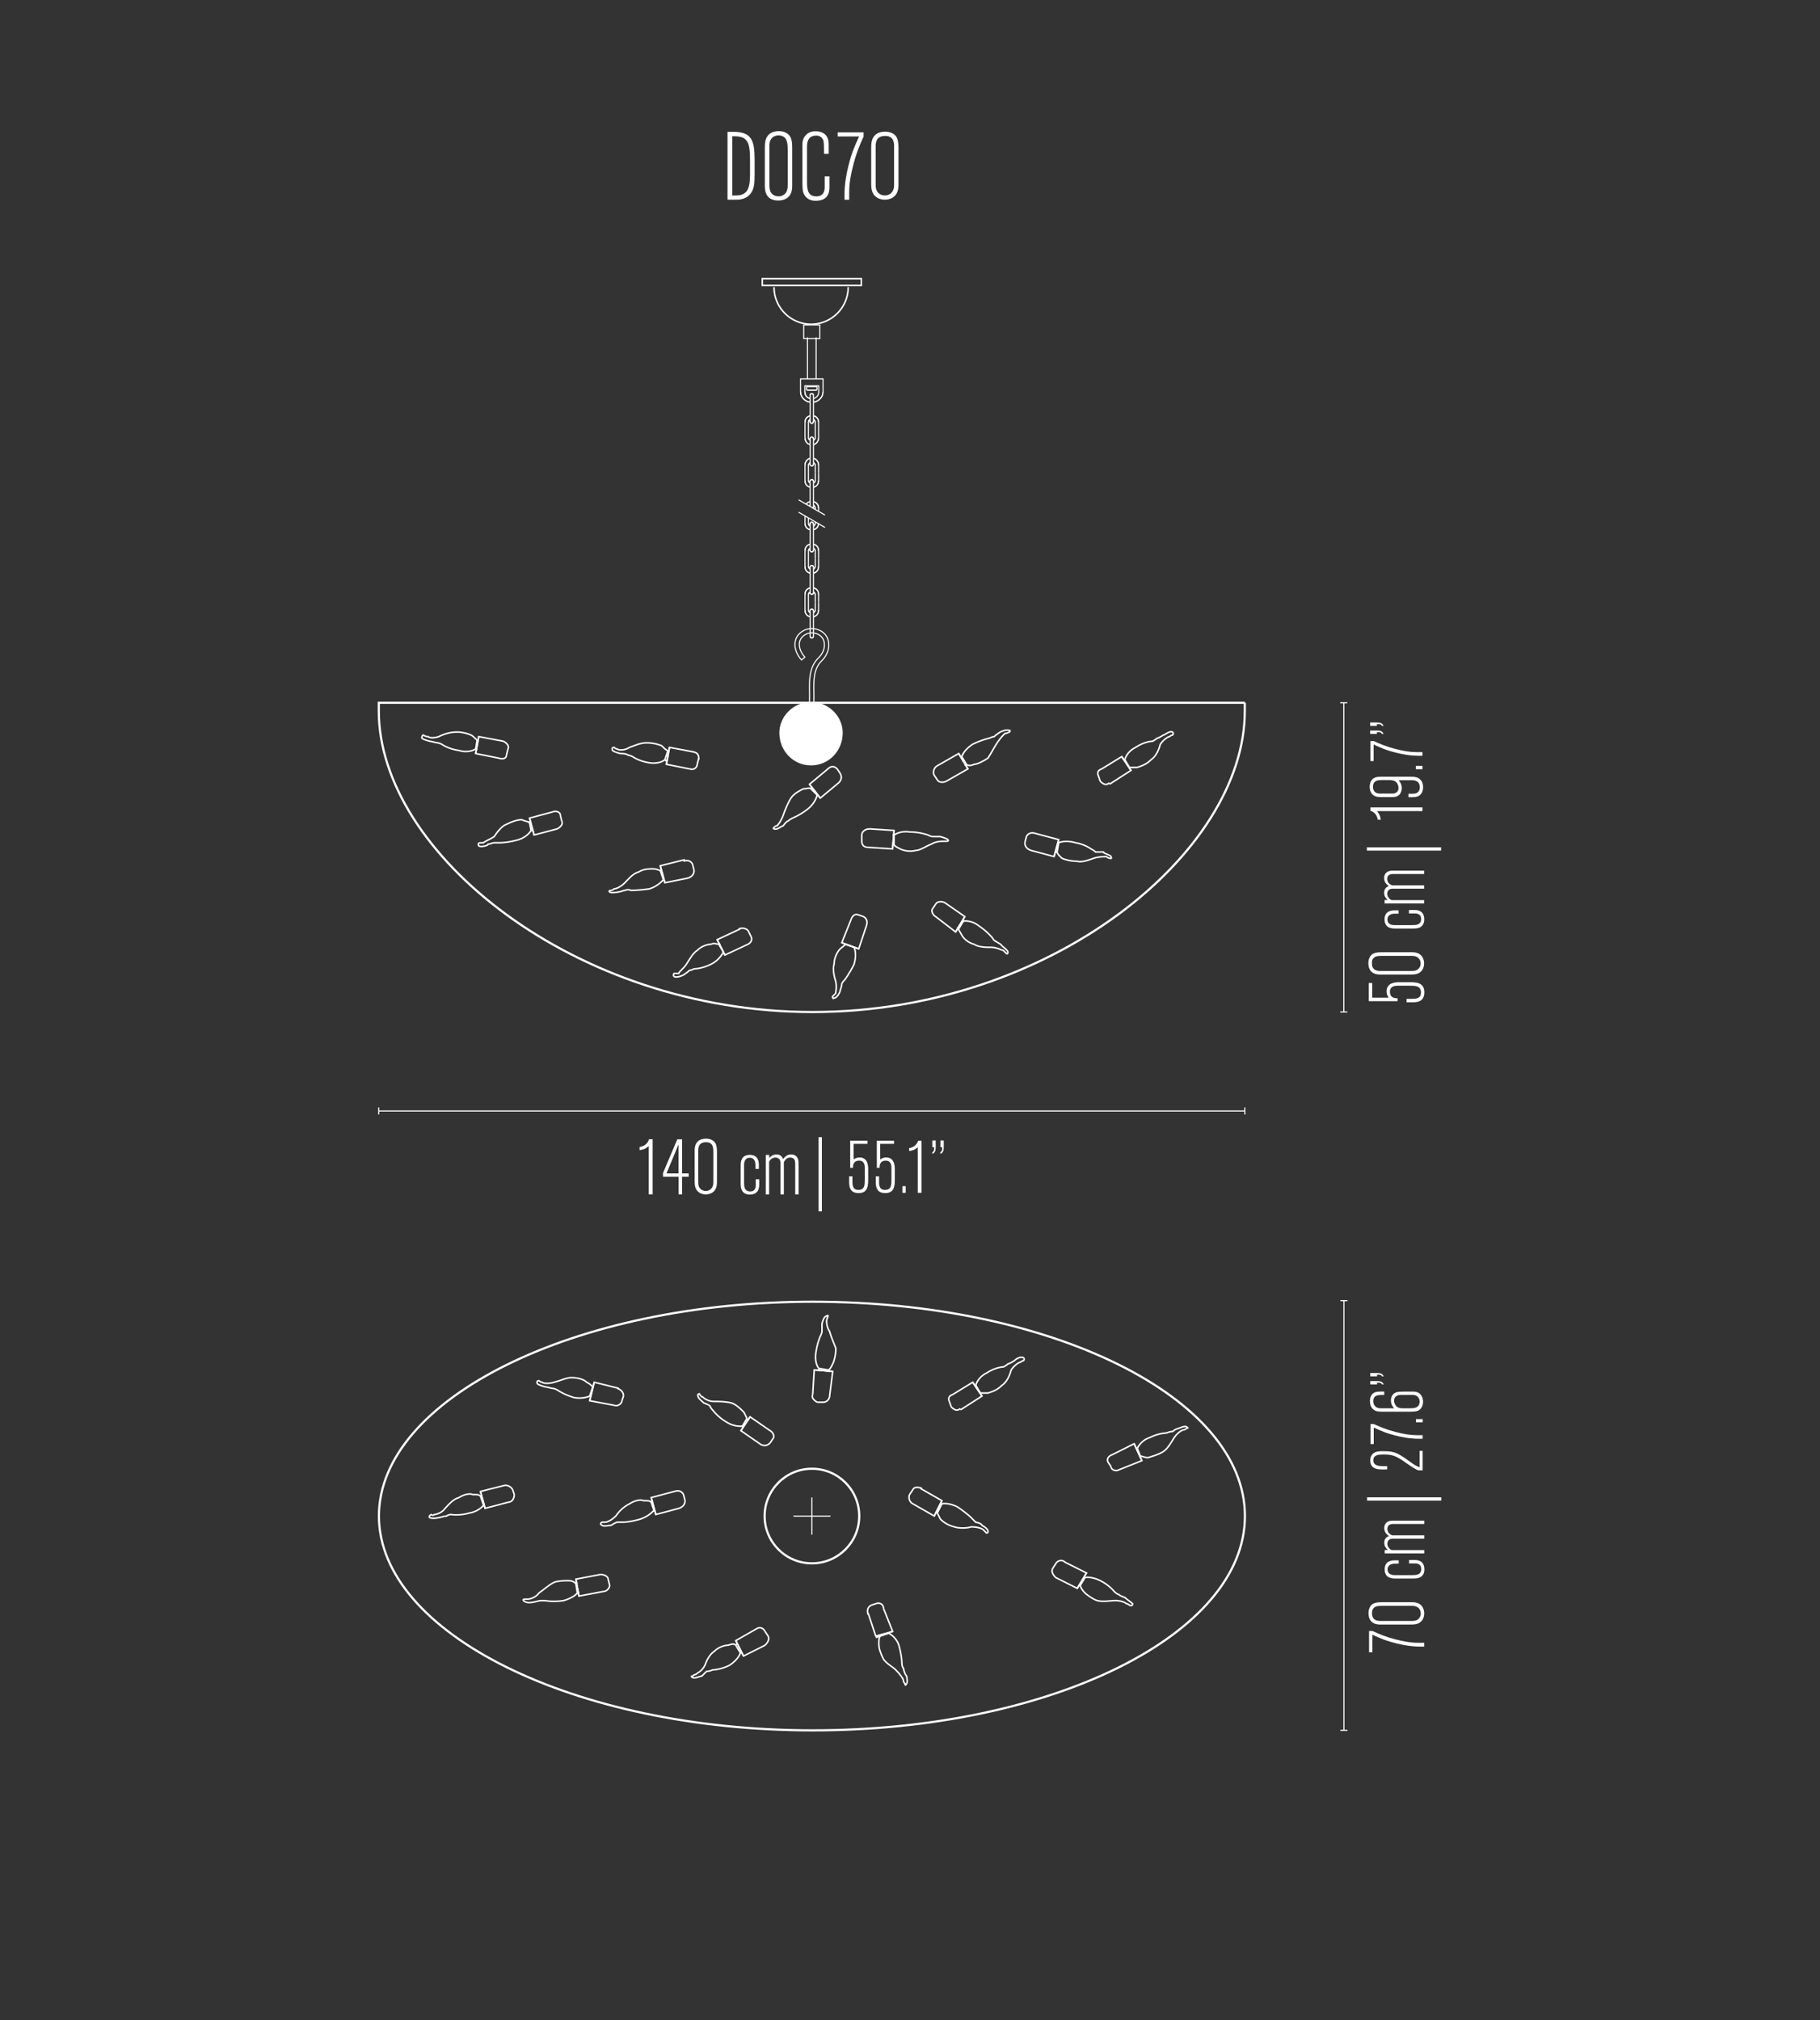 <svg xmlns="http://www.w3.org/2000/svg" viewBox="0 0 417 462.91"><rect x="0" y="0" width="417" height="462.91" fill="#333333" stroke="none"/><defs><style>      .cls-1, .cls-2, .cls-3, .cls-4, .cls-5, .cls-6, .cls-7, .cls-8 {        fill: none;      }      .cls-1, .cls-2, .cls-4, .cls-9, .cls-5, .cls-6, .cls-7, .cls-8 {        stroke: #fff;      }      .cls-1, .cls-2, .cls-5, .cls-6, .cls-8 {        stroke-miterlimit: 10;      }      .cls-1, .cls-9, .cls-5 {        fill-rule: evenodd;      }      .cls-1, .cls-9, .cls-6 {        stroke-width: .35px;      }      .cls-10, .cls-9 {        fill: #fff;      }      .cls-2, .cls-5 {        stroke-width: .5px;      }      .cls-4, .cls-7, .cls-8 {        stroke-width: .25px;      }      .cls-7 {        stroke-linecap: round;        stroke-linejoin: round;      }    </style></defs><g id="Drawings"><g><path class="cls-5" d="M186.21,396.5c54.63,0,99.03-21.94,99.03-49.11s-44.41-49.11-99.03-49.11-99.39,22.29-99.39,49.11,44.76,49.11,99.39,49.11Z"></path><g><path class="cls-1" d="M117.48,341.4h0c-.36-.71-1.06-1.06-1.76-1.06M117.83,342.46h0c0,.7-.35,1.76-1.41,1.76M116.42,344.23l-5.28,1.4-1.06-3.87,5.64-1.42M117.83,342.46l-.35-1.06"></path><line class="cls-6" x1="110.08" y1="341.76" x2="111.14" y2="345.63"></line><line class="cls-6" x1="110.79" y1="344.92" x2="110.08" y2="342.81"></line><line class="cls-6" x1="110.08" y1="342.81" x2="110.43" y2="342.81"></line><path class="cls-1" d="M110.79,344.92s-1.06,1.41-3.18,1.77c-2.47.7-4.23.35-4.23.35,0,0-.71,0-1.06.36-.71,0-1.41.35-1.76.35,0,0-1.41.35-2.12,0-.35-.35.36-.7.36-.7,0,0,.35.36.7,0,.35,0,1.76-.35,2.47-1.41.7-.7,1.76-2.11,3.17-2.47,1.06-.7,2.47-1.05,3.17-.7,1.05,0,1.41,0,1.76.35"></path></g><g><path class="cls-1" d="M156.6,342.46h0c-.35-.7-1.06-1.06-2.11-.7M156.96,343.87h0c0,.7-.36,1.41-1.41,1.76M155.55,345.63l-5.29,1.41-1.05-3.88,5.29-1.4M156.96,343.87l-.36-1.41"></path><line class="cls-6" x1="149.2" y1="343.16" x2="150.26" y2="347.04"></line><line class="cls-6" x1="149.91" y1="346.34" x2="149.2" y2="344.23"></line><line class="cls-6" x1="149.2" y1="344.23" x2="149.56" y2="343.87"></line><line class="cls-6" x1="149.91" y1="346.34" x2="149.91" y2="345.98"></line><path class="cls-1" d="M149.91,345.98s-1.06,1.41-3.17,2.11c-2.47.71-3.88.71-3.88.71h-1.41c-.36,0-1.41.71-1.41.71-.35,0-1.77.35-2.12,0-.7-.35,0-.71,0-.71h.71c.71,0,1.76-.71,2.47-1.41.71-1.06,1.76-2.12,3.17-2.82,1.06-.7,2.47-1.06,3.18-.7,1.05,0,1.4,0,1.76.36"></path></g><g><path class="cls-1" d="M139.33,361.84h0c0-.7-1.06-1.06-1.76-1.06M139.69,363.26h0c0,.7-.71,1.41-1.42,1.41M138.27,364.67l-5.63,1.06-.7-3.88,5.64-1.06M139.69,363.26l-.36-1.41"></path><line class="cls-6" x1="131.94" y1="361.84" x2="132.64" y2="365.72"></line><line class="cls-6" x1="132.28" y1="365.02" x2="131.94" y2="362.9"></line><line class="cls-6" x1="131.94" y1="362.9" x2="132.28" y2="362.55"></line><line class="cls-6" x1="132.28" y1="365.02" x2="132.64" y2="364.67"></line><path class="cls-1" d="M132.28,365.02s-.7,1.05-3.17,1.76c-2.47.36-4.23,0-4.23,0h-1.05c-.35,0-1.41.36-1.76.36,0,0-1.41.35-2.12-.36-.35-.35.36-.35.36-.35h.71c.35,0,1.76-.36,2.47-1.41,1.05-.71,2.11-1.76,3.52-2.47,1.05-.35,2.47-.35,3.17-.35,1.06,0,1.41.35,1.77.7"></path></g><g><path class="cls-1" d="M177.15,329.59h0c.36-.35,0-1.41-.7-1.76M176.44,330.65h0c-.7.7-1.41.7-2.11.35M174.33,331l-4.58-3.17,2.11-3.17,4.58,3.17M176.44,330.65l.7-1.06"></path><line class="cls-6" x1="171.86" y1="324.66" x2="169.75" y2="327.83"></line><line class="cls-6" x1="170.1" y1="326.77" x2="171.15" y2="325.01"></line><line class="cls-6" x1="171.15" y1="325.01" x2="171.15" y2="325.36"></line><line class="cls-6" x1="170.1" y1="326.77" x2="170.1" y2="327.12"></line><path class="cls-1" d="M170.1,326.77s-1.76.36-3.88-1.06c-1.76-1.05-2.82-2.47-2.82-2.47,0,0-.7-.7-.7-1.05-.35-.36-1.41-.7-1.41-.7-.36-.36-1.41-1.06-1.41-1.76,0-.36.35-.36.35-.36,0,0,.35.7.7.7.36.35,1.41,1.06,2.47,1.06,1.42,0,2.82,0,4.23.36,1.06.35,2.12,1.41,2.82,2.11.35.71.7,1.41.7,1.41"></path></g><g><path class="cls-1" d="M188.68,321.31h0c.7,0,1.4-.7,1.4-1.41M187.26,321.31h0c-.7-.35-1.4-1.05-1.05-1.76M186.21,319.55l.35-5.64,4.23.35-.71,5.64M187.26,321.31h1.42"></path><line class="cls-6" x1="190.79" y1="314.26" x2="186.56" y2="313.91"></line><line class="cls-6" x1="187.62" y1="313.56" x2="189.73" y2="313.91"></line><line class="cls-6" x1="189.73" y1="313.91" x2="189.73" y2="314.26"></line><line class="cls-6" x1="187.62" y1="313.56" x2="187.62" y2="313.91"></line><path class="cls-1" d="M187.62,313.56s-1.05-1.06-.7-3.53c.35-2.47,1.05-3.87,1.05-3.87,0,0,.36-.7.36-1.06v-1.76s.36-1.76,1.06-1.76c.35-.36.35,0,.35,0,0,0-.35.7-.35,1.06s0,1.41.7,2.47c.36,1.41,1.06,2.82,1.42,3.87,0,1.42-.35,2.82-.71,3.53-.35.71-.71,1.41-1.06,1.41"></path></g><g><path class="cls-1" d="M175.28,373.82h0c-.35-.7-1.06-1.05-1.76-.7M175.99,374.89h0c.35.7,0,1.4-.71,2.11M175.28,377l-4.93,2.47-1.77-3.53,4.94-2.82M175.99,374.89l-.71-1.06"></path><line class="cls-6" x1="168.58" y1="375.94" x2="170.35" y2="379.47"></line><line class="cls-6" x1="169.64" y1="378.76" x2="168.58" y2="377"></line><line class="cls-6" x1="168.58" y1="377" x2="168.94" y2="376.65"></line><line class="cls-6" x1="169.64" y1="378.76" x2="170" y2="378.76"></line><path class="cls-1" d="M169.64,378.76s-.36,1.41-2.47,2.82c-2.11,1.06-3.88,1.06-3.88,1.06,0,0-.7.35-1.41.35-.36.35-1.05,1.05-1.05,1.05-.36,0-1.77.7-2.12.36-.7-.36,0-.36,0-.36,0,0,.35-.35.7-.35.35-.35,1.41-.7,2.11-2.12.36-1.05,1.06-2.47,2.12-3.17,1.06-1.05,2.47-1.41,3.17-1.41,1.06-.35,1.42-.35,1.76,0"></path></g><g><path class="cls-1" d="M199.6,367.84h0c-.7.35-1.05,1.05-.7,2.12M200.66,367.48h0c.71-.35,1.76,0,1.76,1.05M202.42,368.54l2.11,5.29-3.88,1.06-1.76-5.29M200.66,367.48l-1.06.35"></path><line class="cls-6" x1="200.66" y1="375.24" x2="204.54" y2="373.82"></line><line class="cls-6" x1="203.83" y1="374.18" x2="201.72" y2="374.89"></line><line class="cls-6" x1="203.83" y1="374.18" x2="203.48" y2="374.18"></line><path class="cls-1" d="M203.48,374.18s1.76.71,2.47,2.82c.7,2.47.7,4.23.7,4.23,0,0,0,.7.36,1.06,0,.36.35,1.41.7,1.76,0,0,.35,1.42,0,1.77-.36.7-.36,0-.36,0,0,0-.35-.35-.35-.71s-.7-1.41-1.77-2.47c-.7-.71-2.11-1.41-2.82-2.47-.7-1.41-1.05-2.47-1.05-3.53,0-.7,0-1.41.35-1.76"></path></g><g><path class="cls-1" d="M241.19,359.38h0c-.36.7,0,1.4.7,2.11M241.9,358.31h0c.35-.7,1.41-1.05,2.12-.35M244.01,357.97l4.93,2.47-2.12,3.52-4.93-2.47M241.9,358.31l-.7,1.07"></path><line class="cls-6" x1="246.83" y1="363.96" x2="248.95" y2="360.43"></line><line class="cls-6" x1="248.59" y1="361.49" x2="247.53" y2="363.26"></line><line class="cls-6" x1="247.53" y1="363.26" x2="247.18" y2="363.26"></line><line class="cls-6" x1="248.59" y1="361.49" x2="248.24" y2="361.49"></line><path class="cls-1" d="M248.59,361.49s1.41-.35,3.52.71c2.11,1.06,3.17,2.47,3.17,2.47,0,0,.71.7,1.06.7.35.36,1.41.7,1.41.7.35.36,1.41,1.06,1.76,1.41,0,.7-.7.35-.7.35,0,0-.36-.35-.71-.35-.35-.35-1.41-.71-2.47-.71-1.41,0-2.82.36-4.23,0-1.06-.35-2.47-1.41-2.82-1.76-.7-.71-1.06-1.41-1.06-1.76"></path></g><g><path class="cls-1" d="M142.86,319.9h0c0-.7-.36-1.4-1.41-1.76M142.5,320.96h0c0,.7-1.05,1.4-1.76,1.05M140.74,322.02l-5.64-1.05,1.05-4.24,5.64,1.41M142.5,320.96l.36-1.06"></path><line class="cls-6" x1="136.16" y1="316.73" x2="135.11" y2="320.96"></line><line class="cls-6" x1="135.11" y1="319.9" x2="135.81" y2="317.79"></line><line class="cls-6" x1="135.11" y1="319.9" x2="135.45" y2="319.9"></line><path class="cls-1" d="M135.11,319.9s-1.41.71-3.53.36c-2.47-.71-3.88-1.76-3.88-1.76,0,0-.7-.36-1.05-.36s-1.41-.36-1.77-.36c0,0-1.4-.35-1.76-.71-.35-.7.36-.7.36-.7,0,0,.35.35.7.35.35.35,1.76.35,2.82,0,1.41-.35,2.82-1.05,3.88-1.05,1.41,0,2.82.35,3.53,1.05.7.35,1.05.71,1.4,1.06"></path></g><g><path class="cls-1" d="M254.58,336.12h0c0,.7,1.06,1.06,1.77.7M253.88,335.05h0c-.35-.7,0-1.4,1.06-1.76M254.93,333.29l4.93-2.47,1.76,3.88-5.28,2.11M253.88,335.05l.7,1.06"></path><line class="cls-6" x1="261.63" y1="334.71" x2="259.87" y2="330.83"></line><line class="cls-6" x1="260.58" y1="331.89" x2="261.28" y2="333.65"></line><line class="cls-6" x1="260.58" y1="331.89" x2="260.22" y2="331.89"></line><path class="cls-1" d="M260.58,331.89s.71-1.77,2.82-2.47c2.11-1.06,3.88-1.06,3.88-1.06,0,0,.7-.35,1.41-.35.36-.36,1.06-.71,1.41-.71,0,0,1.41-.7,1.76-.35.7.35,0,.35,0,.35,0,0-.35.36-.71.36s-1.41.7-2.11,1.76c-.7,1.06-1.42,2.47-2.46,3.17-1.06.71-2.47,1.06-3.53,1.42-.71,0-1.41-.36-1.76-.36"></path></g><g><path class="cls-1" d="M208.41,342.46h0c-.36.7,0,1.76.71,2.11M209.12,341.4h0c.35-.71,1.05-.71,2.11-.36M210.88,341.05l4.93,2.82-1.76,3.52-4.93-2.82M209.12,341.4l-.71,1.06"></path><line class="cls-6" x1="214.05" y1="347.39" x2="215.81" y2="343.87"></line><line class="cls-6" x1="215.81" y1="344.58" x2="214.76" y2="346.69"></line><line class="cls-6" x1="214.76" y1="346.69" x2="214.4" y2="346.34"></line><line class="cls-6" x1="215.81" y1="344.58" x2="215.46" y2="344.58"></line><path class="cls-1" d="M215.81,344.58s1.42-.35,3.53.7c2.11,1.41,3.17,2.47,3.17,2.47,0,0,.7.71,1.05,1.06.35,0,1.42.36,1.42.71,0,0,1.41.7,1.41,1.41,0,.35-.36.35-.36.35,0,0-.35-.35-.7-.71-.35-.35-1.41-.7-2.81-.7-1.06.35-2.82.35-3.88,0-1.41-.35-2.47-1.06-3.17-1.76-.36-.7-.7-1.4-.7-1.4"></path></g><g><path class="cls-1" d="M217.93,322.37h0c.7.71,1.41,1.06,2.12.36M217.58,321.31h0c-.35-.7-.35-1.41.7-1.76M218.28,319.55l4.59-2.82,2.12,3.17-4.93,3.17M217.58,321.31l.36,1.06"></path><line class="cls-6" x1="224.98" y1="319.9" x2="222.86" y2="316.73"></line><line class="cls-6" x1="223.57" y1="317.44" x2="224.63" y2="319.2"></line><path class="cls-1" d="M223.57,317.44s.35-1.76,2.47-2.82c2.12-1.4,3.88-1.4,3.88-1.4,0,0,.7-.36,1.06-.71.35,0,1.41-.71,1.41-.71.35-.36,1.4-1.05,2.11-.7.36.35,0,.7,0,.7,0,0-.35,0-.71.35-.35,0-1.4.71-2.11,1.76-.35,1.41-1.06,2.82-2.11,3.53-1.05,1.06-2.11,1.41-3.17,1.76h-1.76"></path></g><g><path class="cls-2" d="M196.87,347.39c0,5.99-4.85,10.84-10.84,10.84s-10.84-4.85-10.84-10.84,4.86-10.84,10.84-10.84,10.84,4.85,10.84,10.84Z"></path><g><line class="cls-8" x1="186.03" y1="351.65" x2="186.03" y2="343.14"></line><line class="cls-8" x1="190.28" y1="347.4" x2="181.78" y2="347.4"></line></g></g></g><g><path class="cls-5" d="M285.21,161.03h0v1.92c0,32.37-44.41,68.95-99.03,68.95s-99.39-36.58-99.39-68.95v-1.92h198.43Z"></path><g><path class="cls-1" d="M252.08,179.01h0c.71.71,1.41,1.06,2.11.35M251.73,177.95h0c-.35-.7-.35-1.41.7-1.76M252.43,176.19l4.58-2.82,2.12,3.17-4.94,3.17M251.73,177.95l.35,1.06"></path><line class="cls-6" x1="259.13" y1="176.54" x2="257.01" y2="173.37"></line><line class="cls-6" x1="257.72" y1="174.08" x2="258.78" y2="175.83"></line><path class="cls-1" d="M257.72,174.08s.35-1.76,2.47-2.82c2.11-1.41,3.88-1.41,3.88-1.41,0,0,.7-.35,1.05-.7.36,0,1.42-.71,1.42-.71.35,0,1.4-1.05,2.11-.7.36.35,0,.7,0,.7,0,0-.35,0-.7.36-.36,0-1.4.71-2.11,1.76-.35,1.41-1.06,2.82-2.11,3.53-1.06,1.06-2.12,1.41-3.17,1.76h-1.76"></path></g><g><path class="cls-1" d="M234.82,193.11h0c0,.7.35,1.41,1.41,1.76M235.17,191.69h0c.36-.7,1.06-1.05,2.11-.7M237.28,190.99l5.29,1.41-1.06,3.88-5.28-1.41M235.17,191.69l-.35,1.41"></path><line class="cls-6" x1="241.51" y1="196.28" x2="242.57" y2="192.4"></line><line class="cls-6" x1="242.57" y1="193.11" x2="242.21" y2="195.22"></line><line class="cls-6" x1="242.21" y1="195.22" x2="241.86" y2="195.22"></line><line class="cls-6" x1="242.57" y1="193.11" x2="242.21" y2="193.11"></line><path class="cls-1" d="M242.57,193.11s1.41-.71,3.88,0c2.11.35,3.52,1.41,3.52,1.41,0,0,.71.35,1.06.71h1.76c0,.35,1.76.7,1.76,1.06.35.7-.35.35-.35.35,0,0-.35,0-.7-.35-.36,0-1.77,0-2.82.35-1.06.36-2.82,1.06-3.88.71-1.41,0-2.81-.35-3.52-.71-.71-.7-1.06-1.05-1.06-1.4"></path></g><g><path class="cls-1" d="M197.45,192.4v.36c0,.7.36,1.4,1.42,1.4M197.45,191.34h0c0-.7.71-1.4,1.77-1.4M199.22,189.93l5.63.36-.35,4.23-5.64-.36M197.45,191.34v1.42"></path><line class="cls-6" x1="204.5" y1="194.51" x2="204.85" y2="190.29"></line><line class="cls-6" x1="204.85" y1="191.34" x2="204.85" y2="193.46"></line><line class="cls-6" x1="204.85" y1="193.46" x2="204.5" y2="193.46"></line><line class="cls-6" x1="204.85" y1="191.34" x2="204.5" y2="191.34"></line><path class="cls-1" d="M204.85,191.34s1.41-1.05,3.53-.7c2.47,0,4.23.7,4.23.7,0,0,.7.36,1.05.36h1.77s1.41.36,1.76.71c.35.36-.35.36-.35.36h-.71c-.35,0-1.76,0-2.82.7-1.05.36-2.47,1.41-3.53,1.41-1.41.36-2.82,0-3.52-.35-.71-.36-1.41-.7-1.41-1.06"></path></g><g><path class="cls-1" d="M213.66,208.27h0c-.35.35,0,1.4.71,1.76M214.37,207.2h0c.36-.7,1.41-.7,2.11-.36M216.48,206.85l4.58,3.18-2.11,3.52-4.58-3.52M214.37,207.2l-.71,1.06"></path><line class="cls-6" x1="218.95" y1="213.55" x2="221.07" y2="210.02"></line><line class="cls-6" x1="220.72" y1="211.08" x2="219.66" y2="212.84"></line><line class="cls-6" x1="219.66" y1="212.84" x2="219.31" y2="212.49"></line><line class="cls-6" x1="220.72" y1="211.08" x2="220.72" y2="210.73"></line><path class="cls-1" d="M220.72,211.08s1.76-.35,3.52,1.05c2.11,1.41,3.17,2.82,3.17,2.82,0,0,.36.7.7.7.36.35,1.41.71,1.41,1.06,0,0,1.41,1.06,1.41,1.41,0,.71-.36.36-.36.36,0,0-.35-.36-.7-.71-.35,0-1.41-.7-2.82-.7-1.06,0-2.82,0-3.88-.7-1.41-.36-2.47-1.41-2.82-2.12-.35-.7-.7-1.05-.7-1.41"></path></g><g><path class="cls-1" d="M196.75,209.67h0c-.7-.35-1.41,0-1.77,1.06M197.8,210.02h0c.71.35,1.06,1.06.71,2.11M198.51,212.14l-1.76,5.29-3.88-1.41,2.11-5.28M197.8,210.02l-1.05-.36"></path><line class="cls-6" x1="192.87" y1="216.01" x2="196.75" y2="217.42"></line><line class="cls-6" x1="195.69" y1="217.07" x2="193.58" y2="216.37"></line><line class="cls-6" x1="193.58" y1="216.37" x2="193.93" y2="216.37"></line><path class="cls-1" d="M195.69,217.07s.71,1.41,0,3.88c-1.05,2.11-2.11,3.52-2.11,3.52,0,0-.71.7-.71,1.05s-.36,1.41-.36,1.41c0,.36-.7,1.77-1.4,1.77-.36.35-.36-.36-.36-.36,0,0,.36-.35.71-.71,0-.35.35-1.4,0-2.81-.35-1.06-.71-2.82-.35-3.88,0-1.41.7-2.82,1.4-3.53.36-.35,1.06-.7,1.06-1.05"></path></g><g><path class="cls-1" d="M191.81,176.19h0c-.7-.7-1.41-.7-2.12,0M192.52,177.25h0c.36.7.36,1.4-.35,2.11M192.17,179.36l-4.23,3.52-2.47-3.17,4.23-3.53M192.52,177.25l-.7-1.06"></path><line class="cls-6" x1="185.47" y1="179.72" x2="187.94" y2="182.88"></line><line class="cls-6" x1="187.23" y1="182.18" x2="185.82" y2="180.77"></line><line class="cls-6" x1="185.82" y1="180.77" x2="185.82" y2="180.42"></line><path class="cls-1" d="M187.23,182.18s-.35,1.76-2.11,3.17c-1.76,1.41-3.53,2.11-3.53,2.11,0,0-.7.35-1.06.7-.36,0-1.06,1.05-1.06,1.05-.35,0-1.4,1.06-2.11.71-.36,0,0-.36,0-.36,0,0,.35-.35.71-.35.35-.36,1.05-1.41,1.4-2.46.36-1.06,1.06-2.82,1.76-3.88.7-1.06,2.12-1.76,2.82-2.11.7,0,1.41-.35,1.76,0"></path></g><g><path class="cls-1" d="M160.1,174.08v-.36c0-.7-.36-1.41-1.41-1.41M159.74,175.13h0c0,.7-.71,1.41-1.76,1.05M157.98,176.19l-5.29-1.05.7-3.88,5.64,1.06M159.74,175.13l.36-1.41"></path><line class="cls-6" x1="153.4" y1="171.25" x2="152.69" y2="175.13"></line><line class="cls-6" x1="152.34" y1="174.08" x2="153.05" y2="171.96"></line><line class="cls-6" x1="153.05" y1="171.96" x2="153.05" y2="172.31"></line><line class="cls-6" x1="152.34" y1="174.08" x2="152.69" y2="174.43"></line><path class="cls-1" d="M152.34,174.08s-1.06,1.06-3.53.71c-2.47-.36-3.88-1.42-3.88-1.42,0,0-.7-.35-1.05-.35-.36-.35-1.41-.35-1.76-.35,0,0-1.41-.35-1.77-.7-.35-.71.35-.71.35-.71,0,0,.35.36.71.36.35.35,1.76.35,2.82-.36,1.06-.36,2.47-1.05,3.88-1.05s2.82.35,3.53.7c.7.71,1.05,1.06,1.41,1.06"></path></g><g><path class="cls-1" d="M158.68,198.04h0c-.35-.71-1.05-1.06-2.11-.71M159.03,199.45h0c0,.71-.35,1.41-1.4,1.76M157.63,201.21l-5.29,1.06-1.06-3.88,5.64-1.41M159.03,199.45l-.35-1.4"></path><line class="cls-6" x1="151.28" y1="198.39" x2="152.34" y2="202.27"></line><line class="cls-6" x1="151.99" y1="201.57" x2="151.28" y2="199.45"></line><line class="cls-6" x1="151.28" y1="199.45" x2="151.64" y2="199.45"></line><path class="cls-1" d="M151.99,201.57s-1.06,1.41-3.17,2.11c-2.47.35-4.23.35-4.23.35,0,0-.71-.35-1.41,0-.35,0-1.05.35-1.41.35,0,0-1.76.36-2.11,0-.36-.35.35-.35.35-.35,0,0,.35,0,.7-.35.35,0,1.41-.35,2.47-1.41.71-.7,1.76-2.11,3.17-2.47,1.06-.71,2.47-.71,3.17-.71,1.06,0,1.41.36,1.76.36"></path></g><g><path class="cls-1" d="M171.37,213.2h0c-.35-.36-1.05-.71-2.12-.36M172.08,214.6h0c.35.71,0,1.41-.7,1.77M171.37,216.37l-5.29,2.47-1.76-3.52,5.29-2.47M172.08,214.6l-.7-1.4"></path><line class="cls-6" x1="164.32" y1="215.31" x2="166.09" y2="218.84"></line><line class="cls-6" x1="165.73" y1="218.13" x2="164.68" y2="216.37"></line><line class="cls-6" x1="164.68" y1="216.37" x2="165.03" y2="216.37"></line><path class="cls-1" d="M165.73,218.13s-.7,1.76-2.82,2.82c-2.11,1.06-3.88,1.06-3.88,1.06,0,0-.7.35-1.05.35-.35.36-1.41,1.06-1.41,1.06,0,0-1.4.71-2.11.35-.36-.35,0-.71,0-.71h1.05c0-.35,1.06-1.05,1.76-2.11.7-1.06,1.41-2.47,2.47-3.17,1.06-1.06,2.47-1.41,3.17-1.41.7-.36,1.41,0,1.76,0"></path></g><g><path class="cls-1" d="M128.38,186.76h0c0-.71-1.06-1.06-1.76-.71M128.72,188.17h0c.36.7-.35,1.41-1.06,1.76M127.67,189.93l-5.29,1.4-1.05-3.87,5.29-1.41M128.72,188.17l-.35-1.41"></path><line class="cls-6" x1="121.33" y1="187.47" x2="122.38" y2="191.34"></line><line class="cls-6" x1="121.67" y1="190.29" x2="121.33" y2="188.52"></line><line class="cls-6" x1="121.33" y1="188.52" x2="121.33" y2="188.17"></line><line class="cls-6" x1="121.67" y1="190.29" x2="122.03" y2="190.29"></line><path class="cls-1" d="M121.67,190.29s-.7,1.4-2.81,2.11c-2.47.71-4.24.71-4.24.71h-1.4c-.36,0-1.06.35-1.41.35,0,.36-1.77.7-2.12.36-.36-.7.35-.7.35-.7h.71c.35-.35,1.4-.71,2.47-1.41.7-1.05,1.76-2.47,2.82-2.82,1.41-.7,2.47-1.05,3.52-1.05.7.35,1.41.35,1.76.7"></path></g><g><path class="cls-1" d="M116.39,171.61h0c.35-.71-.35-1.41-1.06-1.76M116.04,173.02h0c0,.7-.71,1.06-1.76.7M114.28,173.72l-5.29-1.05.7-3.88,5.64,1.06M116.04,173.02l.35-1.41"></path><line class="cls-6" x1="109.69" y1="168.79" x2="108.99" y2="172.67"></line><line class="cls-6" x1="108.99" y1="171.61" x2="109.34" y2="169.49"></line><line class="cls-6" x1="109.34" y1="169.49" x2="109.34" y2="169.84"></line><path class="cls-1" d="M108.99,171.61s-1.41,1.06-3.88.35c-2.47-.35-3.88-1.41-3.88-1.41,0,0-.7-.35-1.06-.35s-1.41-.36-1.76-.36c0,0-1.41-.35-1.76-.7,0-.71.36-.71.36-.71,0,0,.35.36,1.06.36.35.35,1.41.35,2.47,0,1.41-.71,2.82-1.05,4.23-1.05,1.06,0,2.47.35,3.17.7.7.36,1.06,1.06,1.4,1.06"></path></g><g><path class="cls-1" d="M214.73,178.65h0c.35.71,1.4.71,2.11.36M214.02,177.6h0c-.36-.7,0-1.76.71-2.11M214.73,175.48l4.93-2.82,2.11,3.52-4.93,2.82M214.02,177.6l.71,1.06"></path><line class="cls-6" x1="221.77" y1="176.19" x2="219.66" y2="172.67"></line><line class="cls-6" x1="220.36" y1="173.37" x2="221.42" y2="175.13"></line><line class="cls-6" x1="221.42" y1="175.13" x2="221.07" y2="175.48"></line><line class="cls-6" x1="220.36" y1="173.37" x2="220.01" y2="173.37"></line><path class="cls-1" d="M220.36,173.37s.36-1.41,2.47-2.82c2.12-1.05,3.88-1.41,3.88-1.41,0,0,.71-.35,1.06-.35.35-.36,1.4-1.05,1.4-1.05,0,0,1.41-.7,2.11-.36.35,0,0,.36,0,.36,0,0-.7.35-1.05.35-.36.35-1.06,1.06-1.76,2.12-.7,1.05-1.41,2.47-2.12,3.52-1.06.71-2.47,1.41-3.17,1.41-.7.35-1.41.35-1.77,0"></path></g></g><g><g><line class="cls-8" x1="185.01" y1="88.41" x2="185.01" y2="88.61"></line><line class="cls-8" x1="185.01" y1="77.3" x2="185.01" y2="86.82"></line><line class="cls-8" x1="184.81" y1="89.4" x2="184.81" y2="88.61"></line><path class="cls-8" d="M183.42,89.8c0,1.19.99,2.18,2.18,2.38"></path><path class="cls-8" d="M184.41,89.72c0,.79.4,1.39,1.19,1.59"></path><path class="cls-8" d="M188.58,89.8c0,1.19-.99,2.18-2.18,2.38"></path><path class="cls-8" d="M185.6,91.31c-.8-.2-1.19-.8-1.19-1.59h0v-1.31s3.18,0,3.18,0c0,.44,0,.87,0,1.31,0,.79-.4,1.39-1.19,1.59"></path><line class="cls-8" x1="184.81" y1="88.61" x2="187.19" y2="88.61"></line><line class="cls-8" x1="184.81" y1="89.4" x2="187.19" y2="89.4"></line><line class="cls-8" x1="186.99" y1="89.4" x2="185.01" y2="89.4"></line><line class="cls-8" x1="187.19" y1="89.4" x2="187.19" y2="88.61"></line><line class="cls-8" x1="186.99" y1="88.41" x2="186.99" y2="88.61"></line><line class="cls-8" x1="186.99" y1="77.3" x2="186.99" y2="86.82"></line><g><line class="cls-8" x1="186.39" y1="120.22" x2="186.39" y2="126.06"></line><line class="cls-8" x1="186.39" y1="110.28" x2="186.39" y2="116.12"></line><line class="cls-8" x1="186.39" y1="100.53" x2="186.39" y2="106.38"></line><line class="cls-8" x1="186.39" y1="90.59" x2="186.39" y2="96.44"></line><line class="cls-8" x1="185.61" y1="120.22" x2="185.61" y2="126.06"></line><polyline class="cls-8" points="185.6 110.28 185.6 110.66 185.6 111.64 185.6 114.94 185.6 115.74 185.6 116.04"></polyline><line class="cls-8" x1="185.61" y1="100.53" x2="185.61" y2="106.38"></line><line class="cls-8" x1="185.61" y1="90.59" x2="185.61" y2="96.44"></line><line class="cls-8" x1="185.22" y1="119.82" x2="185.22" y2="118.66"></line><line class="cls-8" x1="185.22" y1="106.57" x2="185.22" y2="110.08"></line><line class="cls-8" x1="185.22" y1="96.83" x2="185.22" y2="100.34"></line><line class="cls-8" x1="184.44" y1="119.82" x2="184.44" y2="118.22"></line><line class="cls-8" x1="184.44" y1="106.57" x2="184.44" y2="110.08"></line><line class="cls-8" x1="184.44" y1="96.83" x2="184.44" y2="100.34"></line><g><line class="cls-8" x1="186.39" y1="129.96" x2="186.39" y2="135.81"></line><line class="cls-8" x1="185.61" y1="129.96" x2="185.61" y2="135.81"></line><g><path class="cls-8" d="M185.61,135.81c0,.19.19.39.39.39s.39-.2.39-.39h0"></path><path class="cls-8" d="M185.61,135.81c0,.19.19.39.39.39s.39-.2.39-.39h0"></path></g><g><path class="cls-8" d="M186.39,129.96c0-.2-.2-.39-.39-.39s-.39.2-.39.39h0"></path><path class="cls-8" d="M186.39,129.96c0-.2-.2-.39-.39-.39s-.39.2-.39.39h0"></path></g></g><g><path class="cls-8" d="M185.61,126.06c0,.2.19.39.39.39s.39-.19.39-.39h0"></path><path class="cls-8" d="M185.61,126.06c0,.2.19.39.39.39s.39-.19.39-.39h0"></path></g><g><path class="cls-8" d="M186.39,120.22c0-.39-.2-.59-.39-.59s-.39.2-.39.59h0"></path><path class="cls-8" d="M186.39,120.22c0-.39-.2-.59-.39-.59s-.39.2-.39.59h0"></path></g><g><path class="cls-8" d="M186.38,116.12c0,.12-.06.22-.16.28"></path><path class="cls-8" d="M186.38,116.12c0,.12-.06.22-.16.28"></path></g><g><path class="cls-8" d="M186.39,110.28c0-.19-.2-.39-.39-.39s-.39.2-.39.39h0"></path><path class="cls-8" d="M186.39,110.28c0-.19-.2-.39-.39-.39s-.39.2-.39.39h0"></path></g><g><path class="cls-8" d="M185.61,106.38c0,.2.19.39.39.39s.39-.2.39-.39h0"></path><path class="cls-8" d="M185.61,106.38c0,.2.19.39.39.39s.39-.2.39-.39h0"></path></g><g><path class="cls-8" d="M186.39,100.53c0-.2-.2-.39-.39-.39s-.39.19-.39.39h0"></path><path class="cls-8" d="M186.39,100.53c0-.2-.2-.39-.39-.39s-.39.19-.39.39h0"></path></g><g><path class="cls-8" d="M185.61,96.44c0,.39.19.59.39.59s.39-.2.39-.59h0"></path><path class="cls-8" d="M185.61,96.44c0,.39.19.59.39.59s.39-.2.39-.59h0"></path></g><g><path class="cls-8" d="M186.39,90.59c0-.2-.2-.4-.4-.4s-.4.2-.4.4h0"></path><path class="cls-8" d="M186.39,90.59c0-.2-.2-.4-.4-.4s-.4.2-.4.4h0"></path></g><g><path class="cls-8" d="M187.56,96.83c0-.78-.39-1.36-1.17-1.56"></path><path class="cls-8" d="M187.56,96.83c0-.78-.39-1.36-1.17-1.56"></path></g><g><path class="cls-8" d="M185.61,95.27c-.78.2-1.17.78-1.17,1.56h0"></path><path class="cls-8" d="M185.61,95.27c-.78.2-1.17.78-1.17,1.56h0"></path></g><g><path class="cls-8" d="M186.78,96.83c0-.39-.19-.58-.39-.78"></path><path class="cls-8" d="M186.78,96.83c0-.39-.19-.58-.39-.78"></path></g><g><path class="cls-8" d="M185.61,96.05c-.2.2-.39.39-.39.78h0"></path><path class="cls-8" d="M185.61,96.05c-.2.2-.39.39-.39.78h0"></path></g><g><path class="cls-8" d="M184.44,100.34c0,.59.39,1.36,1.17,1.56"></path><path class="cls-8" d="M184.44,100.34c0,.59.39,1.36,1.17,1.56"></path></g><g><path class="cls-8" d="M186.39,101.9c.78-.2,1.17-.98,1.17-1.56h0"></path><path class="cls-8" d="M186.39,101.9c.78-.2,1.17-.98,1.17-1.56h0"></path></g><g><path class="cls-8" d="M185.22,100.34c0,.2.19.39.39.59"></path><path class="cls-8" d="M185.22,100.34c0,.2.19.39.39.59"></path></g><g><path class="cls-8" d="M186.39,100.92c.2-.2.39-.39.39-.59h0"></path><path class="cls-8" d="M186.39,100.92c.2-.2.39-.39.39-.59h0"></path></g><g><path class="cls-8" d="M187.56,106.57c0-.58-.39-1.36-1.17-1.56"></path><path class="cls-8" d="M187.56,106.57c0-.58-.39-1.36-1.17-1.56"></path></g><g><path class="cls-8" d="M185.61,105.01c-.78.2-1.17.98-1.17,1.56h0"></path><path class="cls-8" d="M185.61,105.01c-.78.2-1.17.98-1.17,1.56h0"></path></g><g><path class="cls-8" d="M186.78,106.57c0-.2-.19-.39-.39-.58"></path><path class="cls-8" d="M186.78,106.57c0-.2-.19-.39-.39-.58"></path></g><g><path class="cls-8" d="M185.61,105.99c-.2.2-.39.39-.39.58h0"></path><path class="cls-8" d="M185.61,105.99c-.2.2-.39.39-.39.58h0"></path></g><g><path class="cls-8" d="M184.44,110.08c0,.78.39,1.36,1.17,1.56"></path><path class="cls-8" d="M184.44,110.08c0,.78.39,1.36,1.17,1.56"></path></g><g><path class="cls-8" d="M186.39,111.64c.78-.19,1.17-.78,1.17-1.56h0"></path><path class="cls-8" d="M186.39,111.64c.78-.19,1.17-.78,1.17-1.56h0"></path></g><g><path class="cls-8" d="M185.22,110.08c0,.19.19.58.39.58"></path><path class="cls-8" d="M185.22,110.08c0,.19.19.58.39.58"></path></g><g><path class="cls-8" d="M186.39,110.67c.2,0,.39-.39.39-.58h0"></path><path class="cls-8" d="M186.39,110.67c.2,0,.39-.39.39-.58h0"></path></g><g><path class="cls-8" d="M187.56,116.51c0-.78-.39-1.36-1.17-1.56"></path><path class="cls-8" d="M187.56,116.51c0-.78-.39-1.36-1.17-1.56"></path></g><g><path class="cls-8" d="M185.6,114.94c-.4.1-.7.32-.9.6"></path><path class="cls-8" d="M185.6,114.94c-.4.1-.7.32-.9.6"></path></g><g><path class="cls-8" d="M186.78,116.51c0-.39-.19-.58-.39-.78"></path><path class="cls-8" d="M186.78,116.51c0-.39-.19-.58-.39-.78"></path></g><g><path class="cls-8" d="M185.6,115.74c-.06.06-.12.12-.18.2"></path><path class="cls-8" d="M185.6,115.74c-.06.06-.12.12-.18.2"></path></g><g><path class="cls-8" d="M184.44,119.83c0,.78.39,1.36,1.17,1.56"></path><path class="cls-8" d="M184.44,119.83c0,.78.39,1.36,1.17,1.56"></path></g><g><path class="cls-8" d="M187.54,120c-.04.68-.44,1.2-1.16,1.38"></path><path class="cls-8" d="M187.54,120c-.04.68-.44,1.2-1.16,1.38"></path></g><g><path class="cls-8" d="M185.22,119.83c0,.39.19.58.39.78"></path><path class="cls-8" d="M185.22,119.83c0,.39.19.58.39.78"></path></g><g><path class="cls-8" d="M186.39,120.61c.2-.2.39-.39.39-.78h0"></path><path class="cls-8" d="M186.39,120.61c.2-.2.39-.39.39-.78h0"></path></g><g><line class="cls-8" x1="185.22" y1="126.26" x2="185.22" y2="129.77"></line><line class="cls-8" x1="184.44" y1="126.26" x2="184.44" y2="129.77"></line><g><path class="cls-8" d="M185.61,124.7c-.78.2-1.17.78-1.17,1.56h0"></path><path class="cls-8" d="M185.61,124.7c-.78.2-1.17.78-1.17,1.56h0"></path></g><g><path class="cls-8" d="M185.61,125.67c-.2,0-.39.39-.39.59h0"></path><path class="cls-8" d="M185.61,125.67c-.2,0-.39.39-.39.59h0"></path></g><g><path class="cls-8" d="M184.44,129.77c0,.78.39,1.36,1.17,1.56"></path><path class="cls-8" d="M184.44,129.77c0,.78.39,1.36,1.17,1.56"></path></g><g><path class="cls-8" d="M185.22,129.77c0,.2.19.58.39.58"></path><path class="cls-8" d="M185.22,129.77c0,.2.19.58.39.58"></path></g></g><line class="cls-8" x1="187.56" y1="98.58" x2="187.56" y2="96.83"></line><line class="cls-8" x1="187.56" y1="100.34" x2="187.56" y2="98.58"></line><line class="cls-8" x1="187.56" y1="108.33" x2="187.56" y2="106.57"></line><line class="cls-8" x1="187.56" y1="110.08" x2="187.56" y2="108.33"></line><line class="cls-8" x1="187.56" y1="117.18" x2="187.56" y2="116.5"></line><line class="cls-8" x1="187.56" y1="129.77" x2="187.56" y2="128.01"></line><line class="cls-8" x1="186.78" y1="98.58" x2="186.78" y2="96.83"></line><line class="cls-8" x1="186.78" y1="100.34" x2="186.78" y2="98.58"></line><line class="cls-8" x1="186.78" y1="108.33" x2="186.78" y2="106.57"></line><line class="cls-8" x1="186.78" y1="110.08" x2="186.78" y2="108.33"></line><line class="cls-8" x1="186.78" y1="116.74" x2="186.78" y2="116.5"></line><line class="cls-8" x1="186.78" y1="119.82" x2="186.78" y2="119.58"></line><g><g><path class="cls-8" d="M187.56,126.26c0-.78-.39-1.37-1.17-1.56"></path><path class="cls-8" d="M187.56,126.26c0-.78-.39-1.37-1.17-1.56"></path></g><g><path class="cls-8" d="M186.78,126.26c0-.2-.19-.59-.39-.59"></path><path class="cls-8" d="M186.78,126.26c0-.2-.19-.59-.39-.59"></path></g><g><path class="cls-8" d="M186.39,131.33c.78-.2,1.17-.78,1.17-1.56h0"></path><path class="cls-8" d="M186.39,131.33c.78-.2,1.17-.78,1.17-1.56h0"></path></g><g><path class="cls-8" d="M186.39,130.35c.2,0,.39-.39.39-.58h0"></path><path class="cls-8" d="M186.39,130.35c.2,0,.39-.39.39-.58h0"></path></g><line class="cls-8" x1="187.56" y1="128.01" x2="187.56" y2="126.26"></line><line class="cls-8" x1="186.78" y1="128.01" x2="186.78" y2="126.26"></line><line class="cls-8" x1="186.78" y1="129.77" x2="186.78" y2="128.01"></line></g><g><line class="cls-8" x1="186.39" y1="139.96" x2="186.39" y2="145.81"></line><line class="cls-8" x1="185.61" y1="139.96" x2="185.61" y2="145.81"></line><g><path class="cls-8" d="M185.61,145.81c0,.19.19.39.39.39s.39-.2.39-.39h0"></path><path class="cls-8" d="M185.61,145.81c0,.19.19.39.39.39s.39-.2.39-.39h0"></path></g><g><path class="cls-8" d="M186.39,139.96c0-.2-.2-.39-.39-.39s-.39.2-.39.39h0"></path><path class="cls-8" d="M186.39,139.96c0-.2-.2-.39-.39-.39s-.39.2-.39.39h0"></path></g></g><g><line class="cls-8" x1="185.22" y1="136.26" x2="185.22" y2="139.77"></line><line class="cls-8" x1="184.44" y1="136.26" x2="184.44" y2="139.77"></line><g><path class="cls-8" d="M185.61,134.7c-.78.2-1.17.78-1.17,1.56h0"></path><path class="cls-8" d="M185.61,134.7c-.78.2-1.17.78-1.17,1.56h0"></path></g><g><path class="cls-8" d="M185.61,135.67c-.2,0-.39.39-.39.59h0"></path><path class="cls-8" d="M185.61,135.67c-.2,0-.39.39-.39.59h0"></path></g><g><path class="cls-8" d="M184.44,139.77c0,.78.39,1.36,1.17,1.56"></path><path class="cls-8" d="M184.44,139.77c0,.78.39,1.36,1.17,1.56"></path></g><g><path class="cls-8" d="M185.22,139.77c0,.2.19.58.39.58"></path><path class="cls-8" d="M185.22,139.77c0,.2.19.58.39.58"></path></g></g><line class="cls-8" x1="187.56" y1="139.77" x2="187.56" y2="138.01"></line><g><g><path class="cls-8" d="M187.56,136.26c0-.78-.39-1.37-1.17-1.56"></path><path class="cls-8" d="M187.56,136.26c0-.78-.39-1.37-1.17-1.56"></path></g><g><path class="cls-8" d="M186.78,136.26c0-.2-.19-.59-.39-.59"></path><path class="cls-8" d="M186.78,136.26c0-.2-.19-.59-.39-.59"></path></g><g><path class="cls-8" d="M186.39,141.33c.78-.2,1.17-.78,1.17-1.56h0"></path><path class="cls-8" d="M186.39,141.33c.78-.2,1.17-.78,1.17-1.56h0"></path></g><g><path class="cls-8" d="M186.39,140.35c.2,0,.39-.39.39-.58h0"></path><path class="cls-8" d="M186.39,140.35c.2,0,.39-.39.39-.58h0"></path></g><line class="cls-8" x1="187.56" y1="138.01" x2="187.56" y2="136.26"></line><line class="cls-8" x1="186.78" y1="138.01" x2="186.78" y2="136.26"></line><line class="cls-8" x1="186.78" y1="139.77" x2="186.78" y2="138.01"></line></g></g><path class="cls-8" d="M186.39,92.18c1.19-.2,2.18-1.19,2.18-2.38,0-.99,0-1.98,0-2.98h-5.16c0,.99,0,1.98,0,2.98,0,1.19.99,2.18,2.18,2.38"></path></g><g><g><rect class="cls-8" x="184.15" y="74.46" width="3.69" height="3.12"></rect><rect class="cls-6" x="174.66" y="63.85" width="22.68" height="1.56"></rect></g><path class="cls-6" d="M194.34,65.8c0,4.7-3.81,8.5-8.5,8.5s-8.5-3.81-8.5-8.5"></path></g><g><polyline class="cls-3" points="185.22 118.66 184.44 118.22 183.06 117.42 183.06 114.58 184.7 115.54 185.42 115.94"></polyline><line class="cls-3" x1="186.22" y1="116.4" x2="185.6" y2="116.04"></line><polyline class="cls-3" points="186.78 116.74 187.56 117.18 188.94 117.98 188.94 120.82 187.54 120 186.78 119.58"></polyline><polyline class="cls-7" points="188.94 120.82 187.54 120 186.78 119.58 185.22 118.66 184.44 118.22 183.06 117.42"></polyline><polyline class="cls-7" points="188.94 117.98 187.56 117.18 186.78 116.74 186.22 116.4 185.6 116.04 185.42 115.94 184.7 115.54 183.06 114.58"></polyline></g><path class="cls-9" d="M185.83,175.21c3.98,0,7.08-3.24,7.08-7.3,0-3.64-3.1-6.87-7.08-6.87s-7.09,3.23-7.09,6.87c0,4.06,3.1,7.3,7.09,7.3Z"></path><path class="cls-4" d="M185.45,161.03h1.02v-.51c.02-.64.01-1.31,0-1.99-.04-2.63-.09-5.34,1.9-7.21,1.12-1.17,1.67-2.63,1.49-4.02-.1-1.23-.83-2.26-2.01-2.84-.57-.28-1.21-.43-1.85-.43-.74,0-1.44.19-2.04.56-1,.59-1.62,1.46-1.79,2.51-.21,1.33.34,2.88,1.47,4.13.26-.22.51-.43.77-.65-.94-1.04-1.4-2.29-1.23-3.34.12-.76.58-1.39,1.32-1.82.44-.27.96-.41,1.51-.41.48,0,.96.11,1.39.32.86.42,1.39,1.17,1.46,2.06.14,1.11-.3,2.29-1.2,3.23-2.28,2.15-2.23,5.1-2.19,7.95.01.67.02,1.31,0,1.94v.51Z"></path></g></g><g id="Dimensions"><g><line class="cls-8" x1="307.92" y1="396.5" x2="307.92" y2="298.04"></line><rect class="cls-10" x="307.11" y="396.37" width="1.62" height=".25"></rect><rect class="cls-10" x="307.11" y="297.91" width="1.62" height=".25"></rect></g><g><path class="cls-10" d="M313.68,378.59v-4.86h.77c1.66.74,2.9,1.3,5.22,1.91,1.96.5,3.56.79,5.2.79h1.44v.88h-.85c-2.43,0-4.48-.49-5.37-.7-2.67-.65-3.89-1.22-5.65-2.03v4.02h-.77Z"></path><path class="cls-10" d="M316.38,372.26c-.67,0-2.83,0-2.83-2.65,0-.68.2-1.22.49-1.62.36-.47.86-.85,2.54-.85h7.02c2.43,0,2.72,1.84,2.72,2.56,0,.58-.16,1.17-.49,1.6-.58.77-1.46.95-2.38.95h-7.08ZM316.25,367.98c-1.71,0-1.89.99-1.89,1.67,0,1.78,1.39,1.78,2.02,1.78h6.9c.63,0,1.28,0,1.76-.5.38-.38.49-.85.49-1.21,0-.88-.58-1.75-1.91-1.75h-7.36Z"></path><path class="cls-10" d="M319.55,361.7c-.45,0-2.29,0-2.29-2.07s1.73-2.09,2.43-2.09h.79v.76c-1.03,0-1.26,0-1.62.11-.56.16-.94.56-.94,1.19,0,1.33,1.35,1.33,1.67,1.33h3.89c.96,0,2.16,0,2.16-1.42,0-1.26-1.15-1.26-1.48-1.26h-1.31v-.79h1.17c.61,0,2.34,0,2.34,2.2,0,1.1-.65,1.57-.76,1.64-.56.4-1.3.41-1.89.41h-4.18Z"></path><path class="cls-10" d="M318.02,355.19c-.22-.18-.86-.74-.86-1.69,0-1.04.72-1.37,1.08-1.53-.36-.25-1.08-.76-1.08-1.84,0-.7.38-1.4,1.21-1.6.34-.09.72-.09,1.55-.09h6.41v.77h-6.48c-.72,0-.97,0-1.24.07-.61.16-.74.72-.74,1.04,0,1.15,1.12,1.49,1.13,1.49h7.33v.77h-7.15c-.18,0-.52.02-.79.16-.31.18-.52.56-.52.99,0,1.01.94,1.46.99,1.46h7.47v.77h-9.06v-.79h.76Z"></path></g><g><line class="cls-8" x1="307.89" y1="231.9" x2="307.89" y2="161.03"></line><rect class="cls-10" x="307.07" y="231.77" width="1.62" height=".25"></rect><rect class="cls-10" x="307.07" y="160.91" width="1.62" height=".25"></rect></g><g><path class="cls-10" d="M313.63,225.25h.77v3.37h3.78c-.22-.34-.49-.74-.49-1.44,0-2.11,2.23-2.11,2.88-2.11h2.38c1.4,0,3.4,0,3.4,2.3s-1.85,2.3-2.79,2.3h-1.28v-.79h.99c1.12,0,2.3,0,2.3-1.44,0-1.57-1.24-1.57-2.63-1.57h-2.63c-.58,0-1.85.04-1.85,1.37,0,1.49,1.26,1.51,1.75,1.51v.67h-6.59v-4.18Z"></path><path class="cls-10" d="M316.35,223.32c-.67,0-2.83,0-2.83-2.65,0-.68.2-1.22.49-1.62.36-.47.86-.85,2.54-.85h7.02c2.43,0,2.72,1.84,2.72,2.56,0,.58-.16,1.17-.49,1.6-.58.77-1.46.95-2.38.95h-7.08ZM316.22,219.04c-1.71,0-1.89.99-1.89,1.67,0,1.78,1.39,1.78,2.02,1.78h6.9c.63,0,1.28,0,1.76-.5.38-.38.49-.85.49-1.21,0-.88-.58-1.75-1.91-1.75h-7.36Z"></path><path class="cls-10" d="M319.52,212.76c-.45,0-2.29,0-2.29-2.07s1.73-2.09,2.43-2.09h.79v.76c-1.03,0-1.26,0-1.62.11-.56.16-.94.56-.94,1.19,0,1.33,1.35,1.33,1.67,1.33h3.89c.95,0,2.16,0,2.16-1.42,0-1.26-1.15-1.26-1.48-1.26h-1.31v-.79h1.17c.61,0,2.34,0,2.34,2.2,0,1.1-.65,1.57-.76,1.64-.56.4-1.3.41-1.89.41h-4.18Z"></path><path class="cls-10" d="M317.99,206.25c-.22-.18-.86-.74-.86-1.69,0-1.04.72-1.37,1.08-1.53-.36-.25-1.08-.76-1.08-1.84,0-.7.38-1.4,1.21-1.6.34-.09.72-.09,1.55-.09h6.41v.77h-6.48c-.72,0-.97,0-1.24.07-.61.16-.74.72-.74,1.04,0,1.15,1.12,1.49,1.13,1.49h7.33v.77h-7.15c-.18,0-.52.02-.79.16-.31.18-.52.56-.52.99,0,1.01.94,1.46.99,1.46h7.47v.77h-9.06v-.79h.76Z"></path></g><g><path class="cls-10" d="M330.18,194.16v.75h-17v-.75h17Z"></path><path class="cls-10" d="M315.68,187.84c-.17-1.17-.88-1.8-1.68-2.06v-.77h11.93v.85h-10.45c.7.82.78,1.33.87,1.97h-.66Z"></path><path class="cls-10" d="M316.76,182.65c-.77,0-1.53,0-2.12-.46-.58-.44-.82-1.21-.82-1.9,0-.37.08-1.19.63-1.73.6-.58,1.39-.58,2.19-.58h6.8c.49,0,2.62,0,2.62,2.41,0,.82-.31,1.61-.99,1.99-.54.29-1,.29-2.36.29v-.78h.92c.37,0,1.67,0,1.67-1.46,0-1.58-1.26-1.65-1.79-1.65h-3.06c.46.48.73,1.12.73,1.78s-.24,1.21-.54,1.53c-.54.56-1.34.56-1.77.56h-2.11ZM316.6,178.75c-.83,0-2.02.03-2.02,1.56,0,.58.22,1.53,1.55,1.53h2.91c.9,0,1.39-.54,1.39-1.26,0-.25-.05-.77-.39-1.19-.48-.61-1.17-.65-1.84-.65h-1.6Z"></path><path class="cls-10" d="M324.4,175.51h1.53v.75h-1.53v-.75Z"></path><path class="cls-10" d="M314,174.39v-4.59h.73c1.56.7,2.74,1.22,4.93,1.8,1.85.48,3.37.75,4.91.75h1.36v.83h-.8c-2.29,0-4.23-.46-5.07-.66-2.52-.61-3.67-1.16-5.34-1.92v3.79h-.73Z"></path><path class="cls-10" d="M313.93,166.32v-.76h1.55c1.07,0,1.31.32,1.53.78h-.37c-.22-.34-.41-.42-1.16-.42v.41h-1.55ZM313.93,168.17v-.77h1.55c1.07,0,1.31.32,1.53.78h-.37c-.22-.34-.41-.42-1.16-.42v.41h-1.55Z"></path></g><g><line class="cls-8" x1="285.21" y1="254.58" x2="86.78" y2="254.58"></line><rect class="cls-10" x="285.08" y="253.76" width=".25" height="1.62"></rect><rect class="cls-10" x="86.66" y="253.76" width=".25" height="1.62"></rect></g><g><path class="cls-10" d="M146.54,262.83c1.24-.18,1.91-.94,2.18-1.78h.81v12.64h-.9v-11.07c-.86.74-1.41.83-2.09.92v-.7Z"></path><path class="cls-10" d="M155.17,261.07h1.12v7.81h1.51v.76h-1.51v4.05h-.81v-4.05h-3.58v-.83l3.28-7.74ZM155.46,262.24l-2.75,6.64h2.75v-6.64Z"></path><path class="cls-10" d="M159.15,263.75c0-.67,0-2.83,2.65-2.83.68,0,1.22.2,1.62.49.47.36.85.86.85,2.54v7.02c0,2.43-1.84,2.72-2.56,2.72-.58,0-1.17-.16-1.6-.49-.77-.58-.95-1.46-.95-2.38v-7.08ZM163.43,263.62c0-1.71-.99-1.89-1.67-1.89-1.78,0-1.78,1.39-1.78,2.02v6.9c0,.63,0,1.28.5,1.76.38.38.85.49,1.21.49.88,0,1.75-.58,1.75-1.91v-7.36Z"></path><path class="cls-10" d="M169.71,266.92c0-.45,0-2.29,2.07-2.29s2.09,1.73,2.09,2.43v.79h-.76c0-1.03,0-1.26-.11-1.62-.16-.56-.56-.94-1.19-.94-1.33,0-1.33,1.35-1.33,1.67v3.89c0,.95,0,2.16,1.42,2.16,1.26,0,1.26-1.15,1.26-1.48v-1.31h.79v1.17c0,.61,0,2.34-2.2,2.34-1.1,0-1.57-.65-1.64-.76-.4-.56-.41-1.3-.41-1.89v-4.18Z"></path><path class="cls-10" d="M176.22,265.39c.18-.22.74-.86,1.69-.86,1.04,0,1.37.72,1.53,1.08.25-.36.76-1.08,1.84-1.08.7,0,1.4.38,1.6,1.21.09.34.09.72.09,1.55v6.41h-.77v-6.48c0-.72,0-.97-.07-1.24-.16-.61-.72-.74-1.04-.74-1.15,0-1.49,1.12-1.49,1.13v7.33h-.77v-7.15c0-.18-.02-.52-.16-.79-.18-.31-.56-.52-.99-.52-1.01,0-1.46.94-1.46.99v7.47h-.77v-9.06h.79v.76Z"></path></g><g><path class="cls-10" d="M188.31,277.58h-.75v-17h.75v17Z"></path><path class="cls-10" d="M198.75,261.38v.73h-3.18v3.57c.32-.2.7-.46,1.36-.46,1.99,0,1.99,2.11,1.99,2.72v2.24c0,1.33,0,3.21-2.18,3.21s-2.18-1.75-2.18-2.63v-1.21h.75v.93c0,1.05,0,2.18,1.36,2.18,1.48,0,1.48-1.17,1.48-2.48v-2.48c0-.54-.03-1.75-1.29-1.75-1.41,0-1.43,1.19-1.43,1.65h-.63v-6.22h3.94Z"></path><path class="cls-10" d="M204.85,261.38v.73h-3.18v3.57c.32-.2.7-.46,1.36-.46,1.99,0,1.99,2.11,1.99,2.72v2.24c0,1.33,0,3.21-2.18,3.21s-2.18-1.75-2.18-2.63v-1.21h.75v.93c0,1.05,0,2.18,1.36,2.18,1.48,0,1.48-1.17,1.48-2.48v-2.48c0-.54-.03-1.75-1.29-1.75-1.41,0-1.43,1.19-1.43,1.65h-.63v-6.22h3.94Z"></path><path class="cls-10" d="M207.52,271.8v1.53h-.75v-1.53h.75Z"></path><path class="cls-10" d="M208.3,263.08c1.17-.17,1.8-.88,2.06-1.68h.77v11.93h-.85v-10.45c-.82.7-1.33.78-1.97.87v-.66Z"></path><path class="cls-10" d="M213.62,261.33h.77v1.55c0,1.07-.32,1.31-.78,1.53v-.37c.34-.22.42-.41.42-1.16h-.41v-1.55ZM215.47,261.33h.76v1.55c0,1.07-.32,1.31-.78,1.53v-.37c.34-.22.43-.41.43-1.16h-.41v-1.55Z"></path></g><g><path class="cls-10" d="M330.22,343.1v.75h-17v-.75h17Z"></path><path class="cls-10" d="M316.7,336.71c-.88,0-2.75,0-2.75-2.09,0-.34.07-.83.41-1.29.46-.58,1.1-.8,2.36-.8,2.55,0,3.21.17,5.98,2.16,1.5,1.07,1.6,1.14,2.55,1.53v-3.76h.71v4.47h-.87c-.51,0-2.33-1.29-3.08-1.82-2.31-1.65-3.18-1.82-5.03-1.82-.87,0-2.33,0-2.33,1.31s1.39,1.36,2.36,1.36h.82v.75h-1.14Z"></path><path class="cls-10" d="M314.03,330.9v-4.59h.73c1.56.7,2.74,1.22,4.93,1.8,1.85.48,3.37.75,4.91.75h1.36v.83h-.8c-2.29,0-4.23-.46-5.07-.66-2.52-.61-3.67-1.16-5.34-1.92v3.79h-.73Z"></path><path class="cls-10" d="M324.44,325.18h1.53v.75h-1.53v-.75Z"></path><path class="cls-10" d="M316.38,323.47c-.88,0-1.46-.2-1.89-.66-.15-.17-.61-.65-.61-1.78,0-.88.34-1.46.7-1.73.54-.44,1.26-.44,2.57-.44l.02.77c-1.38,0-2.53,0-2.53,1.44,0,.32.08.73.34,1.05.46.58,1.11.58,1.55.58h2.89c-.27-.32-.73-.87-.73-1.8,0-.8.37-1.38.85-1.68.27-.17.54-.34,2.09-.34h2.21c1.92,0,2.21,1.63,2.21,2.31,0,.43-.08,1.05-.51,1.56-.49.6-1.17.73-2.29.73h-6.85ZM321.14,319.63c-.41,0-1.72,0-1.72,1.31,0,.29.07.59.22.88.22.43.59.88,1.73.88h1.77c.7,0,2.12,0,2.12-1.51,0-.31-.07-.7-.32-1.02-.27-.36-.71-.54-1.33-.54h-2.48Z"></path><path class="cls-10" d="M313.96,315.38v-.76h1.55c1.07,0,1.31.32,1.53.78h-.37c-.22-.34-.41-.42-1.16-.42v.41h-1.55ZM313.96,317.23v-.77h1.55c1.07,0,1.31.32,1.53.78h-.37c-.22-.34-.41-.42-1.16-.42v.41h-1.55Z"></path></g></g><g id="Names"><g><path class="cls-10" d="M166.7,30.21h1.32c4.16,0,4.88,1.91,4.88,6.38v3.45c0,1.87-.13,2.64-.33,3.21-.35,1.06-1.34,2.51-3.83,2.51h-2.05v-15.56ZM171.84,36.59c0-1.54-.09-2.71-.35-3.52-.64-1.85-2.22-1.85-3.72-1.85v13.58c1.41,0,2.07,0,2.84-.55.59-.44,1.23-1.14,1.23-4.11v-3.54Z"></path><path class="cls-10" d="M175.24,33.68c0-1.21.2-1.91.55-2.42.59-.86,1.58-1.21,2.66-1.21.99,0,1.96.33,2.51,1.14.55.81.55,1.87.55,2.82v8.56c0,.64-.07,1.47-.51,2.13-.37.57-1.21,1.25-2.66,1.25-3.1,0-3.1-2.55-3.1-3.52v-8.76ZM180.48,34.61c0-1.19-.02-2.4-.64-3.04-.35-.35-.9-.55-1.45-.55-.59,0-1.12.2-1.47.55-.64.62-.64,1.58-.64,1.89v8.56c0,1.47.18,2.11.84,2.6.35.24.79.37,1.28.37.4,0,.75-.09,1.03-.26.95-.53,1.06-1.52,1.06-2.55v-7.57Z"></path><path class="cls-10" d="M183.84,33.82c0-1.19,0-2.07.81-2.86.64-.7,1.45-.88,2.27-.88.62,0,1.23.13,1.74.44.48.29,1.21.9,1.21,2.55v2.18h-1.08c0-2.38,0-2.82-.26-3.32-.29-.57-.88-.86-1.5-.86-1.54,0-2.13.97-2.13,2.53v7.57c0,1.98,0,3.83,2.16,3.83,1.89,0,1.89-1.72,1.89-2.18v-2.4h1.1v2.4c0,.79,0,3.19-3.17,3.19-1.17,0-1.89-.46-2.35-1.01-.46-.57-.68-1.21-.68-2.75v-8.43Z"></path><path class="cls-10" d="M191.93,30.32h5.94v.95c-.9,2.02-1.58,3.54-2.33,6.38-.62,2.4-.97,4.36-.97,6.36v1.76h-1.08v-1.03c0-2.97.59-5.48.86-6.56.79-3.26,1.5-4.75,2.49-6.91h-4.91v-.95Z"></path><path class="cls-10" d="M199.62,33.62c0-.81,0-3.45,3.23-3.45.84,0,1.5.24,1.98.59.57.44,1.03,1.06,1.03,3.1v8.58c0,2.97-2.24,3.32-3.12,3.32-.7,0-1.43-.2-1.96-.59-.95-.7-1.17-1.78-1.17-2.9v-8.65ZM204.86,33.46c0-2.09-1.21-2.31-2.05-2.31-2.18,0-2.18,1.69-2.18,2.46v8.43c0,.77,0,1.56.62,2.16.46.46,1.03.59,1.47.59,1.08,0,2.13-.7,2.13-2.33v-9Z"></path></g></g></svg>